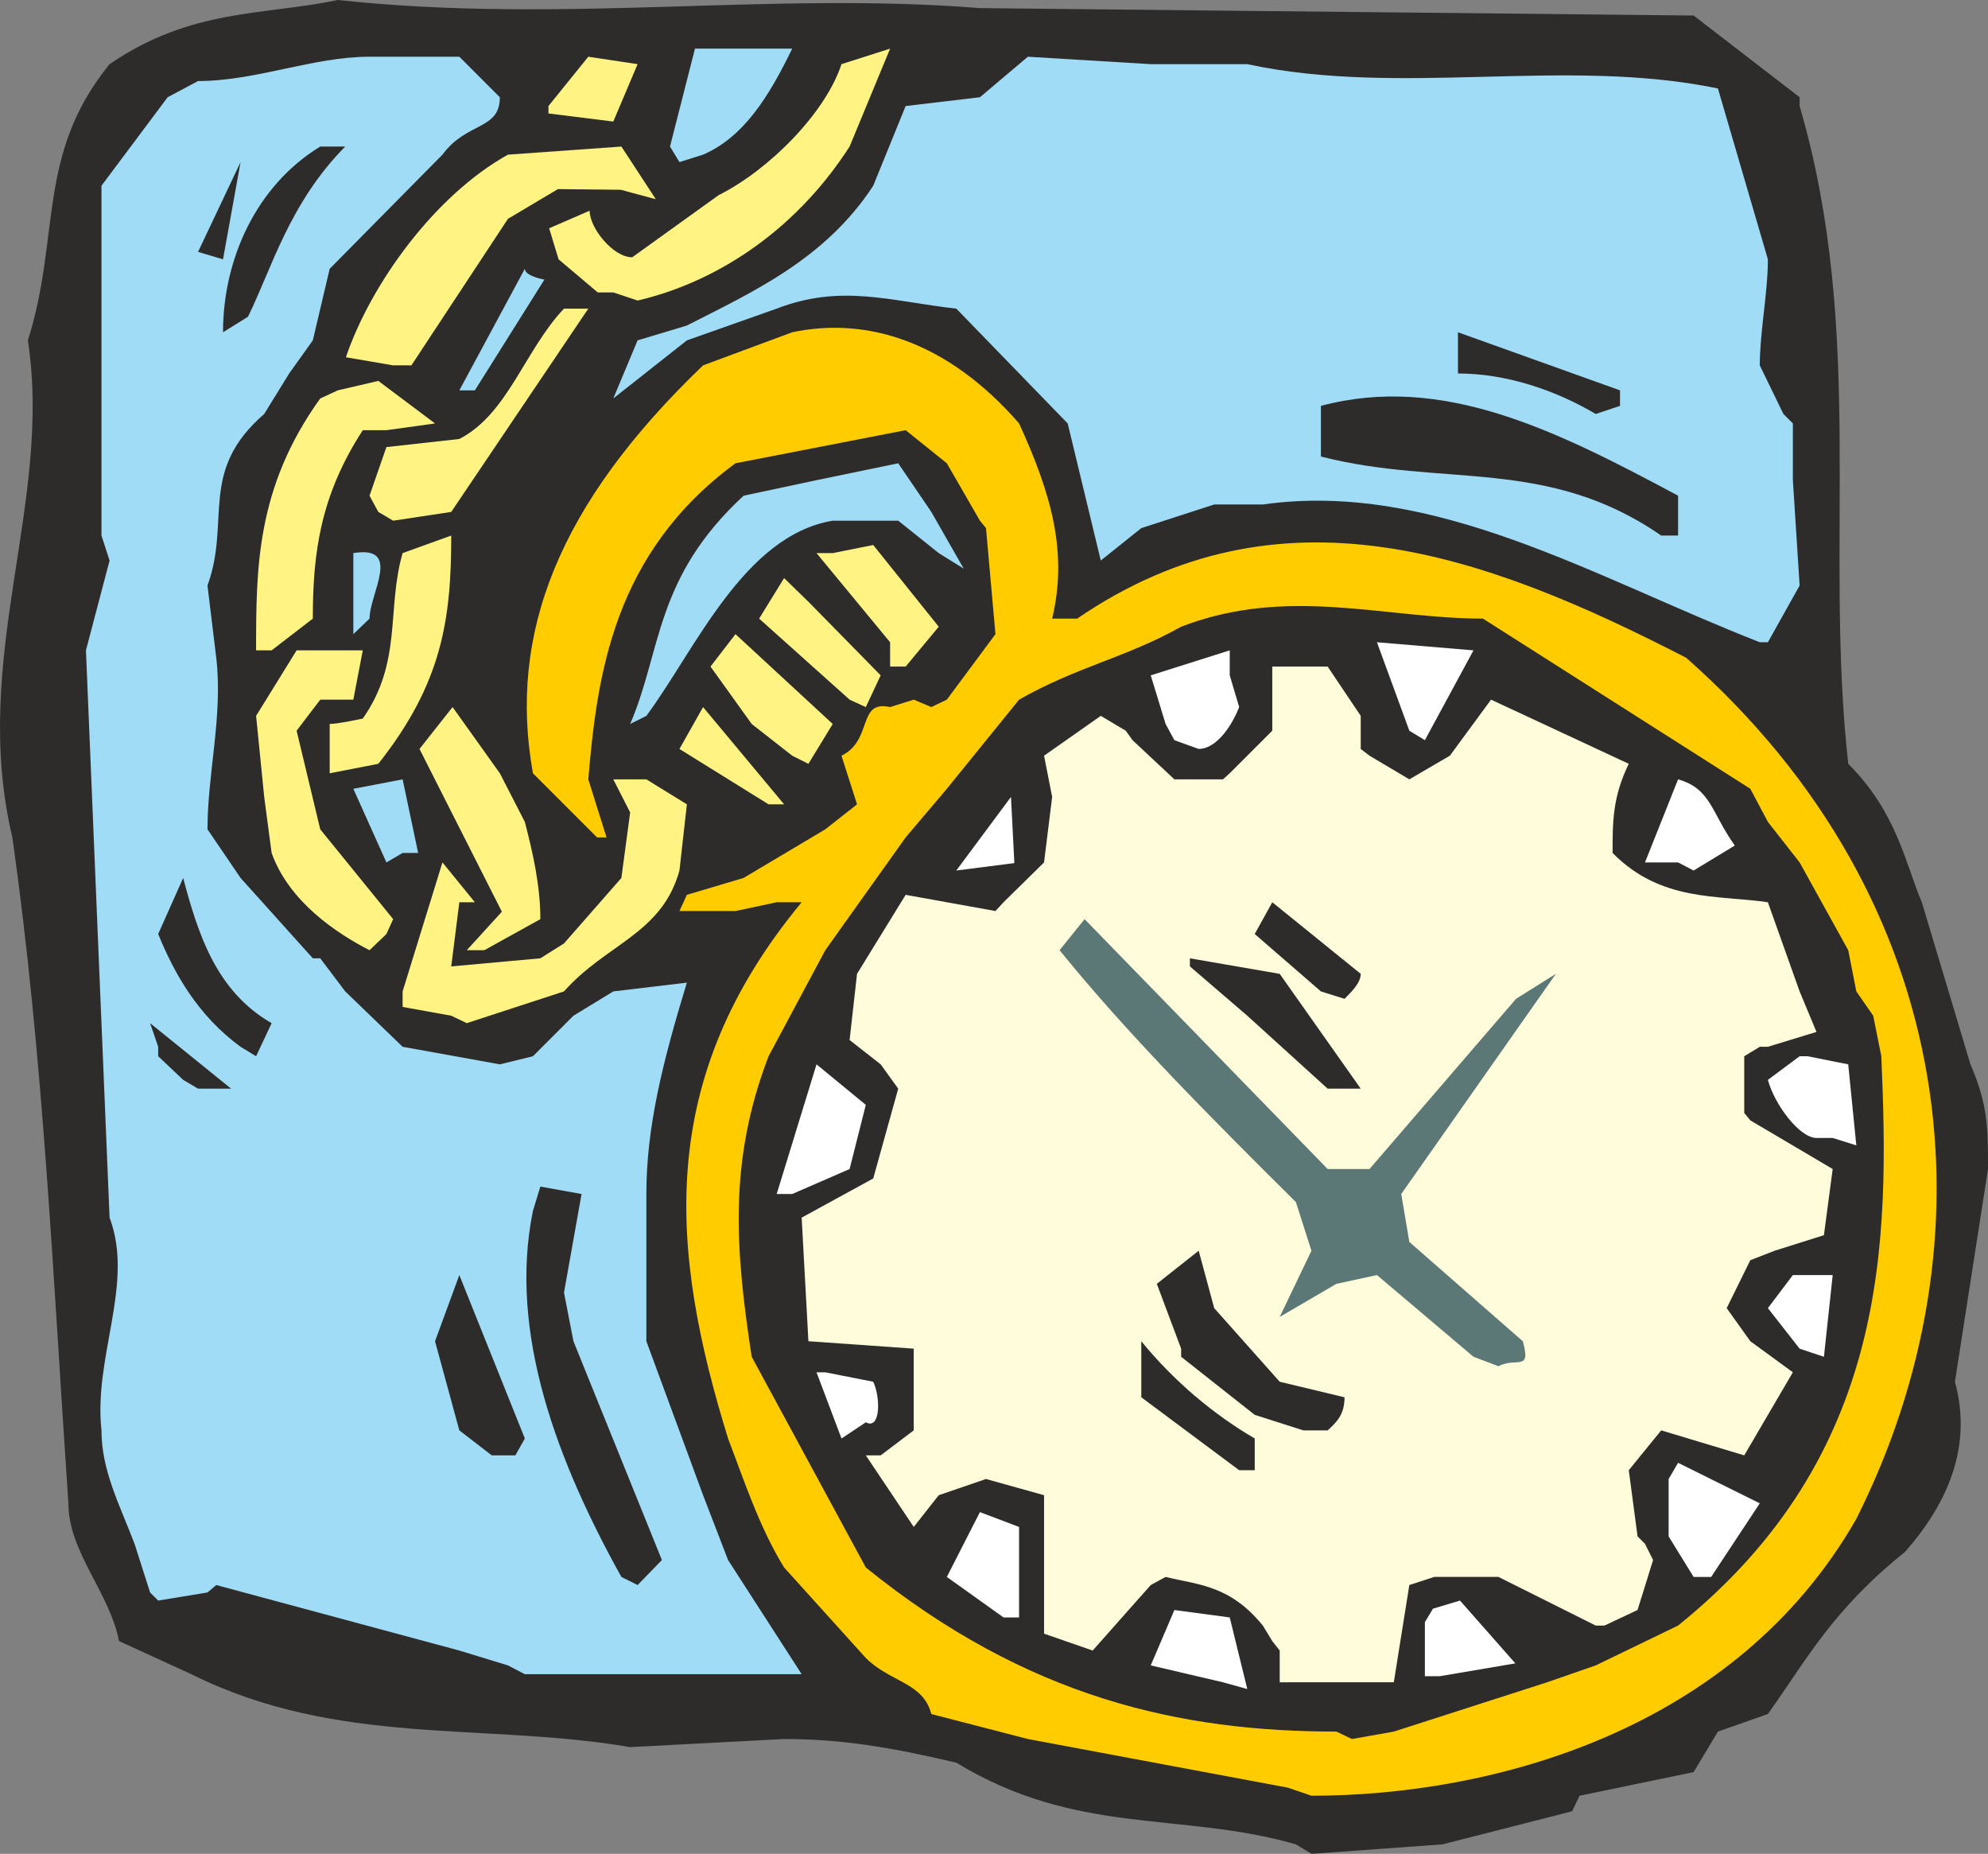 <svg xmlns="http://www.w3.org/2000/svg" width="282.652" height="263.52" viewBox="0 0 211.989 197.64"><rect x="0" y="0" width="211.989" height="197.64" fill="#808080" stroke="none"/><path d="M331.046 519.225c-12.24-3.528-23.328-.864-36.216-8.712-7.056-1.656-12.24-2.52-18.36-2.52l-16.416.864c-15.552-2.664-31.176 0-46.8-7.776l-7.704-3.528c-1.008-5.184-5.4-9.504-5.4-14.688-1.656-24.336-2.664-47.664-5.976-70.992-4.536-19.152 4.32-35.496 1.656-52.992 3.528-11.16.864-19.8 8.712-29.448 8.712-5.976 16.488-5.184 24.336-6.84 24.12 2.592 45.936-.936 68.472.864l76.104.792 11.304 8.712v.936c7.056 24.12 2.592 46.8 5.184 70.128 5.184 5.184 6.048 10.512 7.848 14.76l5.184 17.28c1.872 4.32 1.872 6.84 1.872 11.16l-3.528 22.68c1.656 6.048 0 12.096-5.328 18.144-7.704 6.192-10.368 11.304-14.616 17.28l-5.328 1.872-2.592 4.32-12.168 2.52-.792 1.656-13.824 3.528-13.968 1.008z" style="fill:#2d2c2b" transform="translate(-192.857 -322.593)"/><path d="m330.182 513.177-27.72-5.184-10.296-2.664c-.864-3.384-4.392-3.384-6.984-5.976l-8.712-9.648c-2.664-4.32-4.32-9.432-5.976-13.752-6.192-20.016-7.848-38.232 7.848-57.168h-2.664l-4.392.936h-5.976l.792-1.728 6.048-1.8 8.712-5.184 3.384-2.664-1.656-5.184c3.384-1.656 1.656-5.976 5.184-5.184l2.52-.792 1.872.792 1.656-.792 5.184-6.984-1.008-11.304-.648-.792-3.528-6.12-4.392-3.528-18.144 3.528c-13.032 9.576-14.76 22.608-15.696 33.696l1.944 6.192h-1.008l-6.84-6.84c-2.664-14.832 2.664-28.656 18.144-43.488l9.504-3.528c7.848-1.656 16.488.864 24.192 9.72 3.528 7.704 5.184 13.824 3.528 20.808h2.664c21.6-14.76 43.272-6.984 64.944 4.176 29.52 26.064 32.976 62.28 18.144 91.8-12.96 22.68-38.952 29.52-58.104 29.52z" style="fill:#fc0" transform="translate(-192.857 -322.593)"/><path d="M335.366 507.2c-16.56 0-32.904-3.527-50.184-17.495l-12.168-22.464c-1.728-11.304-2.52-20.808 1.8-32.04l6.048-11.304 8.568-12.024 4.392-5.184 7.704-9.504c6.192-3.528 11.376-4.464 17.28-7.776 11.376-4.392 21.672-.864 32.184-.864l28.512 18.144 1.872 3.528 3.384 4.32 5.184 9.36.864 4.392 1.8 2.592.864 4.32c.864 19.8.864 42.552-21.672 60.696l-8.784 4.248-5.184 1.8-16.344 5.256-4.464.792z" style="fill:#2d2c2b" transform="translate(-192.857 -322.593)"/><path d="m323.27 501.945-7.704-1.8 2.52-5.904 5.904.792 1.872 7.632zm21.528-.648v-5.76l.864-1.44 2.88-.864 5.904 6.696-8.064 1.368z" style="fill:#fff" transform="translate(-192.857 -322.593)"/><path d="M329.318 501.945v-3.384l-.792-1.008-1.008-1.656c-3.528-4.32-6.84-4.32-10.368-5.184l-1.584.864-6.192 6.984-5.184-1.8V482l-6.192-1.728-5.04 1.728-2.664 3.384-5.112-7.632h1.584l3.528-2.664v-8.712l-11.232-.792-.72-13.176 7.632-4.176 2.664-9.576-1.872-2.592-3.312-2.592.792-7.056 5.184-8.424 9.576 1.728.864-.936 4.32-4.248.864-6.984-.864-4.392 6.048-4.248 2.664 1.584.72 1.008 4.464 4.176h5.184l.72-.648 4.536-4.536v-6.84h5.904l3.528 5.256v3.528l.936.72 4.248 2.52 4.32-2.52 4.392-5.976 14.688 6.84c-1.728 3.528-1.728 6.192-1.728 9.504 5.184 5.256 11.232 4.464 16.56 5.256l3.384 9.504 1.8 4.32-5.184 1.584h-.864l-1.656 1.008v6.048l.648.792 8.784 5.184-.936 7.056-5.256 1.656-2.592 1.008-2.52 5.112 2.52 3.528 4.536 3.312-5.184 8.856-8.856-2.664-3.456 4.248.936 7.056.792.792.864 1.728-1.656 5.328-3.528 1.656h-.936l-10.368-5.184h-6.84l-2.664.864-1.656 10.368h-10.44z" style="fill:#fffcdc" transform="translate(-192.857 -322.593)"/><path d="m247.022 500.145-5.184-1.584-25.92-6.984-.936.792-5.256.864-.864-.864-1.656-5.184c-1.656-4.32-3.528-7.848-3.528-12.096-.864-7.848 3.528-15.624.864-22.68l-2.52-60.48 2.52-9.576-.864-2.664v-37.296l7.056-9.432 3.24-1.728c6.192 0 12.24-2.592 18.288-2.592h9.576l4.32 4.32c0 3.528-3.528 2.592-6.12 6.12l-12.024 12.168-1.8 7.632-2.52 3.528-2.664 4.32c-7.056 6.12-3.528 11.376-6.048 18.288l.936 7.704c.72 6.192-.936 12.312-.936 18.288l3.528 5.184 7.704 8.568h.792l2.664 3.528 6.12 5.904 10.368 1.872 3.528-.864 4.32-4.32 4.248-2.592 7.848-.936c-2.664 8.712-4.32 15.552-4.32 22.536v15.696L267.83 482l2.664 6.912 7.848 12.168h-29.52z" style="fill:#a0dcf5" transform="translate(-192.857 -322.593)"/><path d="m299.87 495.033-6.048-4.32 3.528-6.912 4.176 1.584v9.648z" style="fill:#fff" transform="translate(-192.857 -322.593)"/><path d="M259.118 490.713c-6.768-12.168-12.096-25.992-9.432-39.024l.792-2.592 4.392.792-1.872 10.512 1.008 5.184 9.432 23.328-2.592 2.664z" style="fill:#2d2c2b" transform="translate(-192.857 -322.593)"/><path d="m373.454 490.713-2.664-4.32v-6.12l1.008-1.728 8.712 4.32-5.184 7.848z" style="fill:#fff" transform="translate(-192.857 -322.593)"/><path d="m324.998 479.337-10.44-7.776v-5.976c3.528 4.32 7.776 7.848 12.096 10.368v3.384zm-79.704-1.584-3.456-2.664-2.592-9.504 2.592-7.056 6.984 17.424-1.008 1.8z" style="fill:#2d2c2b" transform="translate(-192.857 -322.593)"/><path d="m282.59 475.953-2.664-7.056h.936l5.112 1.008c.792 1.656.792 5.184-.792 4.32z" style="fill:#fff" transform="translate(-192.857 -322.593)"/><path d="m331.838 475.089-5.184-1.656-7.848-6.192v-.864l-2.592-6.912 4.464-3.528 1.656 6.12 6.984 7.848 6.912 1.656c0 1.872-.864 2.664-1.8 3.528z" style="fill:#2d2c2b" transform="translate(-192.857 -322.593)"/><path d="m349.982 467.24-10.296-8.711-4.32.936-6.048 3.528 3.384-7.056-1.656-5.184c-9.576-9.504-18.144-18.144-25.2-26.856l2.664-3.312 25.92 26.64h4.464l15.624-18.144 4.248-2.664-16.488 23.472.864 5.112 12.096 10.584c.936 3.312-.72 1.656-2.592 2.664z" style="fill:#5c7876" transform="translate(-192.857 -322.593)"/><path d="m384.758 466.377-3.384-4.32 2.664-3.528h4.248l-.936 8.712zm-109.08-16.488 4.248-13.824 5.256 4.32-1.728 6.84-6.12 2.664zm110.88-5.976c-1.8 0-4.464-3.528-5.184-6.192l3.384-2.52h.864l4.32.864.864 8.64-2.52-.792z" style="fill:#fff" transform="translate(-192.857 -322.593)"/><path d="m334.43 438.657-8.568-7.776-6.12-5.256v-.864l9.576 1.656 8.64 12.24h-1.728zm-122.04-.937-2.664-2.52v-1.007l-.864-2.52 8.64 6.984h-3.528zm6.12-3.527c-4.536-3.312-7.056-7.776-8.784-12.024l2.664-5.976c1.584 5.976 3.528 12.096 9.432 15.48l-1.656 3.528z" style="fill:#2d2c2b" transform="translate(-192.857 -322.593)"/><path d="m240.974 430.88-5.184-.935v-1.656l4.248-13.752 3.456 4.248h-1.656l-.864 6.84 9.504-.864 2.52-1.584 6.12-6.984.936-6.984-1.8-3.528h3.528l4.32 2.664-.792 7.056c-1.872 6.768-7.776 7.776-12.312 12.888l-10.368 3.384z" style="fill:#fff483" transform="translate(-192.857 -322.593)"/><path d="m333.71 428.289-7.056-6.12 1.872-3.384 9.432 7.632c0 .936-.936 1.872-1.728 2.664z" style="fill:#2d2c2b" transform="translate(-192.857 -322.593)"/><path d="M232.262 423.897c-3.384-1.728-8.568-5.112-10.44-10.368l-.792-5.976-.864-8.64 4.32-6.984h7.056l-1.008 5.256h-3.528l-2.52 3.312 2.52 10.512 7.776 9.576-.72 1.584zm10.368 0 3.744-4.104-8.784-17.352 3.528-4.464 5.04 7.056 2.664 5.184c.864 3.312 1.656 6.84 1.656 10.368l-5.976 3.312z" style="fill:#fff483" transform="translate(-192.857 -322.593)"/><path d="m294.83 415.4 5.832-7.847.36 7.056z" style="fill:#fff" transform="translate(-192.857 -322.593)"/><path d="m234.062 414.537-3.528-7.848 5.256-1.008 1.656 7.848h-1.656z" style="fill:#a0dcf5" transform="translate(-192.857 -322.593)"/><path d="M371.798 414.537h-3.528l3.528-8.856c3.528 1.008 3.528 3.528 6.048 7.056l-4.392 2.664z" style="fill:#fff" transform="translate(-192.857 -322.593)"/><path d="m274.814 408.345-9.504-5.904 2.52-4.464 8.64 10.368zm-46.8-8.568c.864 0 3.528-.576 3.528-.576 4.248-6.048 2.52-11.664 4.248-17.64l5.184-1.872c0 8.856-.936 15.696-7.776 24.336l-5.184 1.008zm49.32 3.383-4.32-3.383-4.392-6.12 2.664-3.456 10.368 9.576-2.592 4.248z" style="fill:#fff483" transform="translate(-192.857 -322.593)"/><path d="m318.086 401.505-.936-1.728-1.584-5.184 8.424-2.664v2.664l1.008 3.384c-1.008 2.52-2.664 4.464-4.32 4.464zm25.056-1.008-3.456-9.432 10.296.864-5.184 9.576z" style="fill:#fff" transform="translate(-192.857 -322.593)"/><path d="M260.054 399.777c3.384-7.848 2.592-15.552 12.096-24.336l7.776-1.656 8.712-1.8 3.528 5.184 3.456 6.048-2.664-1.656-4.32-3.456h-6.984c-9.504 1.584-14.688 13.824-19.872 20.808z" style="fill:#a0dcf5" transform="translate(-192.857 -322.593)"/><path d="m283.454 397.185-9.648-8.64 2.664-4.32 2.592 2.52 7.704 7.848-1.584 3.384zm4.32-3.528v-2.592l-7.848-9.504h1.728l4.32-.864 6.984 8.712-3.528 4.248zm-67.608-1.728c0-8.712 0-17.352 6.84-26.856l1.872-.864 4.32-1.008 6.048 4.536-5.184.72h-2.52c-4.536 6.984-5.328 13.104-5.328 20.088l-4.392 3.384z" style="fill:#fff483" transform="translate(-192.857 -322.593)"/><path d="M380.51 391.065c-17.496-6.84-34.704-17.28-52.992-14.688h-5.184l-7.776 2.52-4.32 3.456-3.528-14.616-11.88-12.24c-7.056-.792-12.24-2.664-19.152 0l-9.576 3.384-7.848 6.192 2.592-6.192 5.256-1.584c6.912-3.528 14.76-7.056 19.872-14.904l3.456-8.496 7.92-.936 5.112-4.32 13.104.792h10.296c16.416 3.528 33.84-.792 50.184 2.592l5.328 18.216c0 3.528-.864 7.776-.864 11.304l2.52 5.184 1.008 1.008v6.048l.72 11.232-3.384 6.048zm-149.976-.865v-8.64c5.256-.863 1.728 4.32 1.728 6.985z" style="fill:#a0dcf5" transform="translate(-192.857 -322.593)"/><path d="M369.998 379.689c-12.168-8.424-23.328-5.112-36.288-8.424v-5.4c12.96-3.456 25.056 2.592 38.088 9.576v4.248z" style="fill:#2d2c2b" transform="translate(-192.857 -322.593)"/><path d="m233.198 377.169-.936-1.728 1.8-5.184 7.776-.864c5.184-2.664 6.984-9.504 11.16-13.896h2.592l-14.616 21.672-6.192.936z" style="fill:#fff483" transform="translate(-192.857 -322.593)"/><path d="M363.014 366.729c-4.248-2.52-9.504-4.32-14.688-4.32v-4.392l17.28 6.192v1.656z" style="fill:#2d2c2b" transform="translate(-192.857 -322.593)"/><path d="m241.838 364.209 6.984-12.96c0 .792 2.088 1.152 2.088 1.152l-7.416 11.808z" style="fill:#a0dcf5" transform="translate(-192.857 -322.593)"/><path d="m234.782 361.545-5.04-.864c2.664-7.848 9.504-17.28 17.28-21.6l12.096-.864 3.672 5.616-3.744-1.008-6.696-.072-5.328 3.168-10.296 15.624z" style="fill:#fff483" transform="translate(-192.857 -322.593)"/><path d="M216.638 358.017c0-7.776 3.528-15.624 10.368-19.8h2.664c-5.976 6.048-7.848 13.032-10.368 18.144z" style="fill:#2d2c2b" transform="translate(-192.857 -322.593)"/><path d="M258.254 353.769h-1.656l-4.176-3.528-1.008-3.312 4.32-1.872c0 1.872 2.52 4.968 4.536 4.968l9.216-6.624c5.328-2.664 11.376-8.712 13.104-13.968l5.184-1.656-4.32 10.44c-6.12 9.504-14.832 14.616-22.608 16.416z" style="fill:#fff483" transform="translate(-192.857 -322.593)"/><path d="m213.974 349.449 4.536-9.576-1.872 10.368z" style="fill:#2d2c2b" transform="translate(-192.857 -322.593)"/><path d="m265.31 339.873-1.008-1.656 2.664-10.44h10.368c-2.52 5.184-5.184 9.432-9.504 11.304z" style="fill:#a0dcf5" transform="translate(-192.857 -322.593)"/><path d="m251.342 333.897 4.248-5.256 5.256.792-2.592 6.12-6.912-.864z" style="fill:#fff483" transform="translate(-192.857 -322.593)"/></svg>
